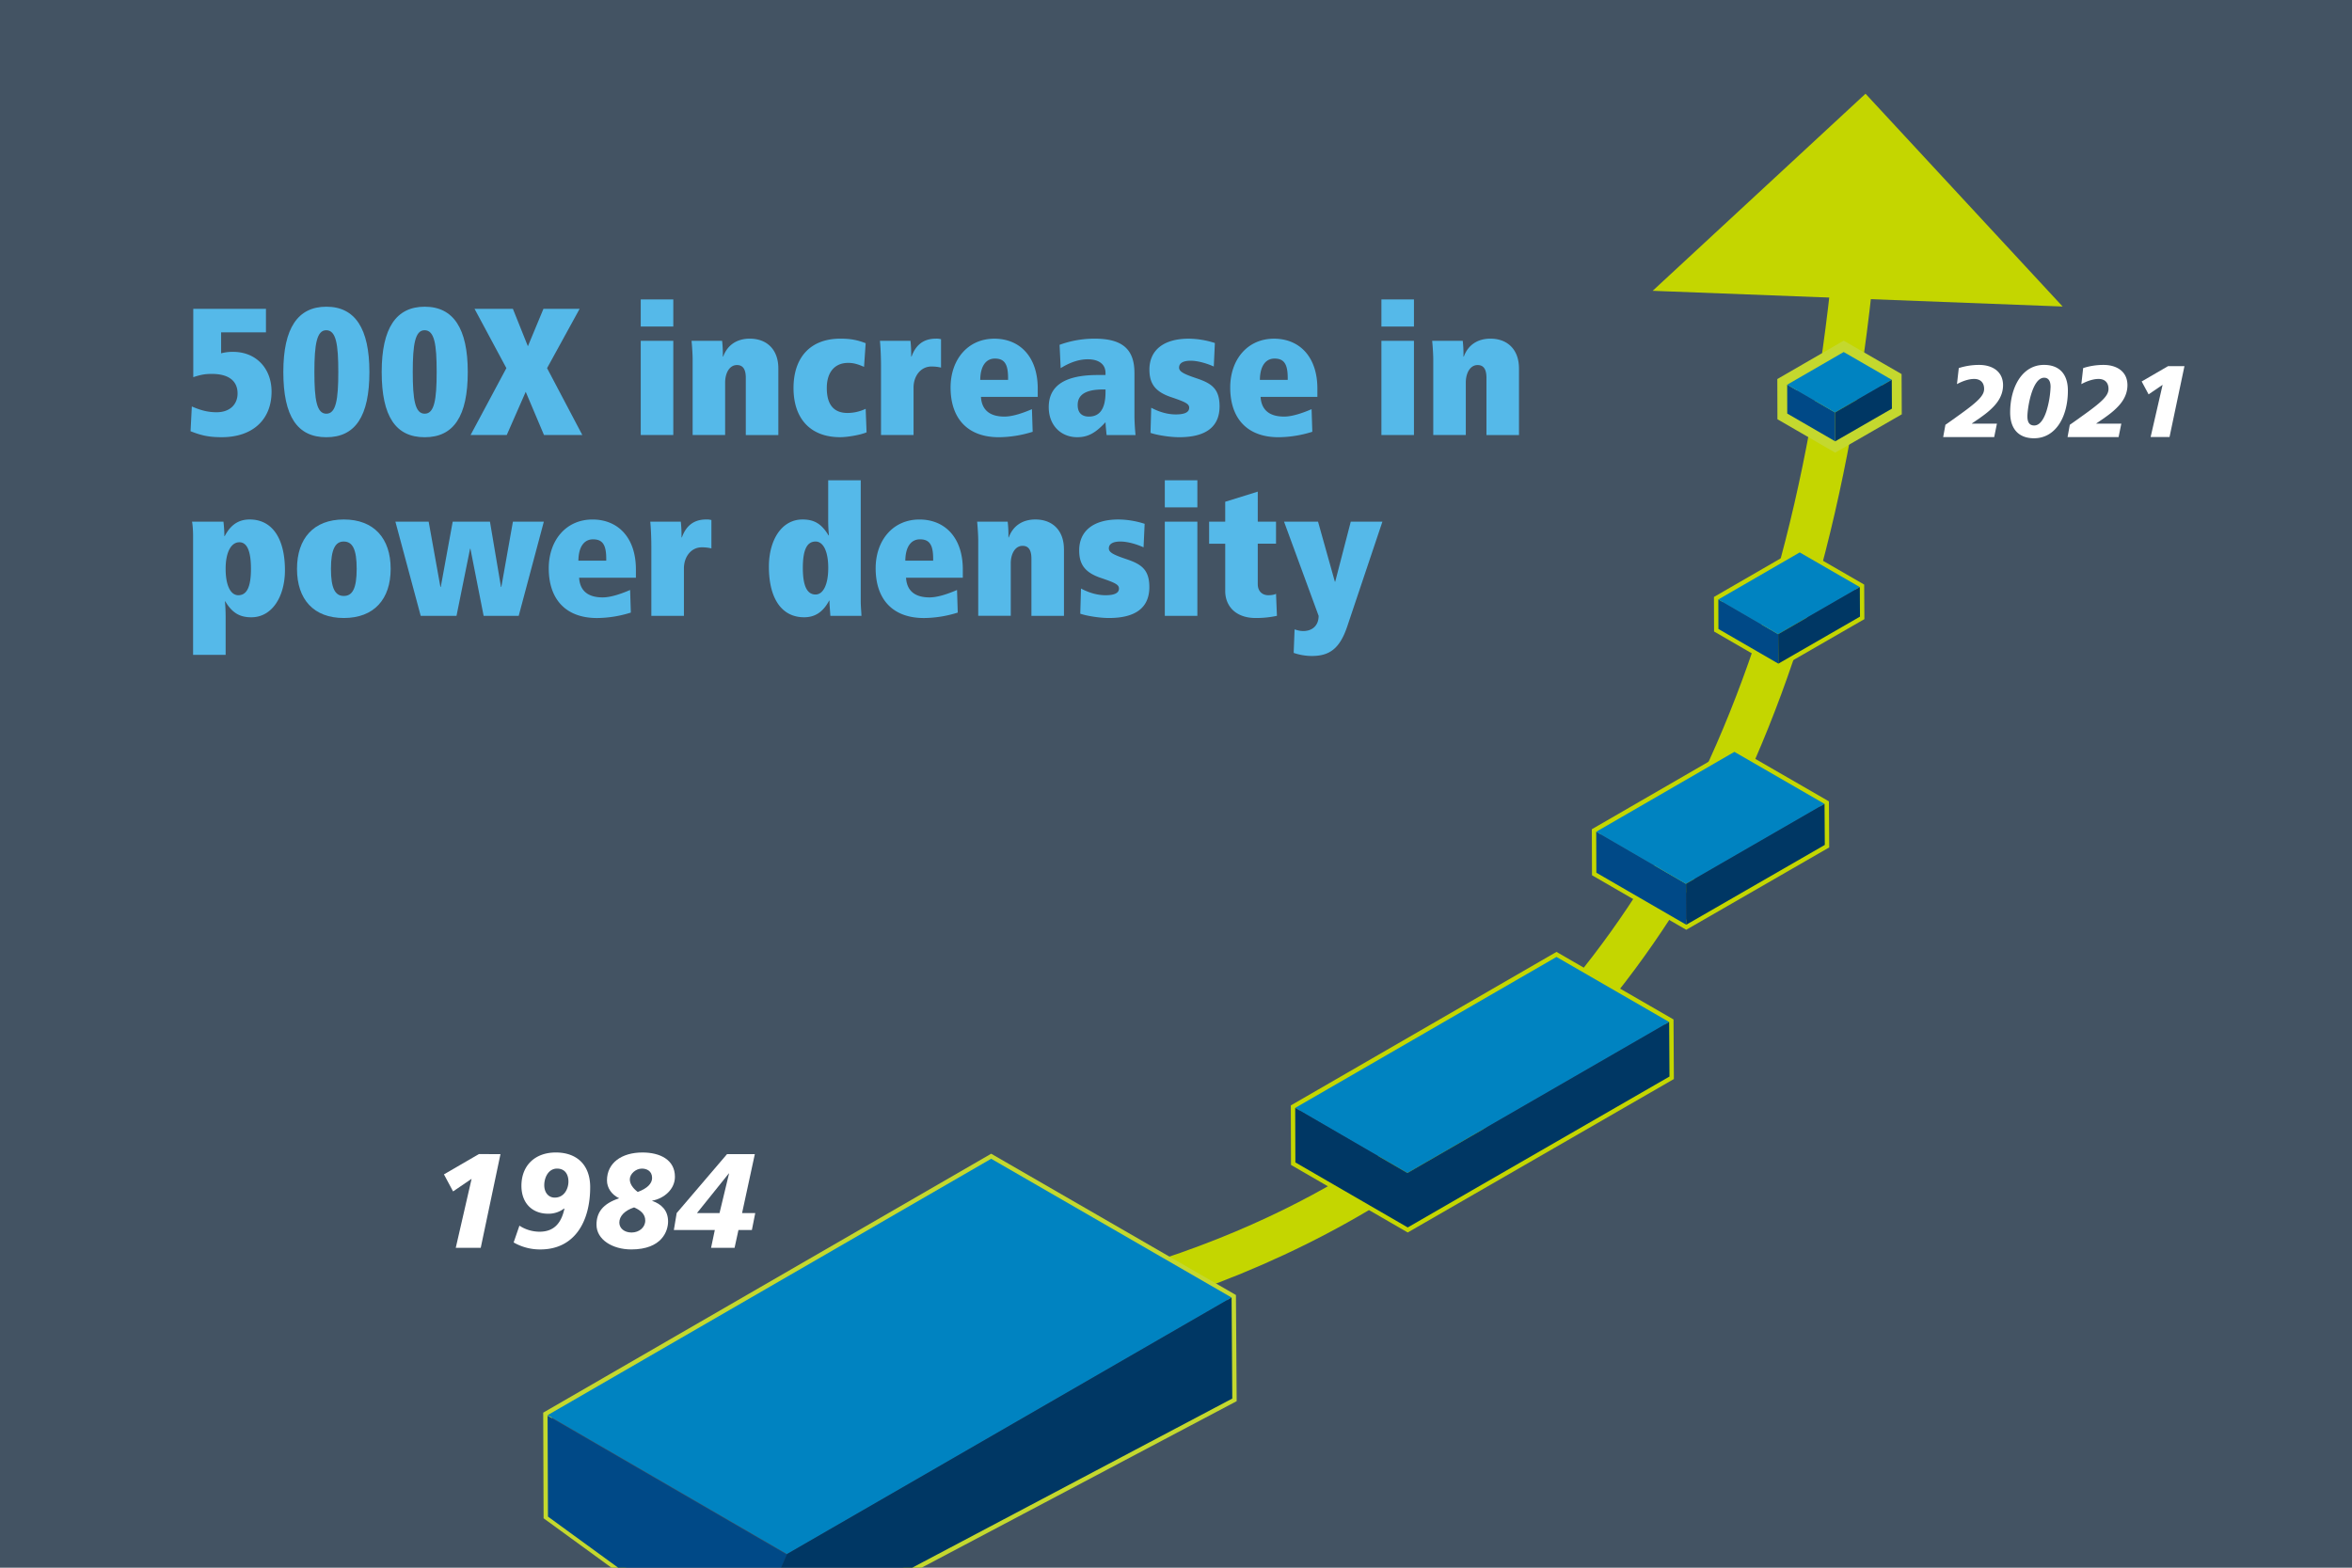 <svg id="Layer_1" data-name="Layer 1" xmlns="http://www.w3.org/2000/svg" xmlns:xlink="http://www.w3.org/1999/xlink" viewBox="0 0 2592 1728"><defs><style>.cls-1,.cls-10,.cls-4,.cls-8{fill:none;}.cls-2{fill:#435363;}.cls-3{fill:#c4d600;}.cls-10,.cls-4{stroke:#c4d82e;}.cls-10,.cls-4,.cls-8{stroke-miterlimit:10;}.cls-4{stroke-width:21.69px;}.cls-5{fill:#004987;}.cls-6{fill:#0083c1;}.cls-7{fill:#003764;}.cls-8{stroke:#c4d600;}.cls-10,.cls-8{stroke-width:9.64px;}.cls-9{clip-path:url(#clip-path);}.cls-11{fill:#55b9e9;}.cls-12{fill:#fff;}</style><clipPath id="clip-path"><polygon class="cls-1" points="311 1748 2273.1 1742.89 2273.1 568.08 311 580 311 1748"/></clipPath></defs><title>5x density</title><rect class="cls-2" x="-18.24" y="-19" width="2625.24" height="1760"/><path class="cls-3" d="M2027.35,198.24c-16.11,256.79-66.78,477-150.93,655.49-78.76,167-188.72,301.26-326.83,399-115.78,81.93-312.52,190-701.83,208.75v46c211.4-9.31,490.39-49,728.28-217.38,144.63-102.34,259.62-242.58,341.79-416.83,86.94-184.37,139.09-411.19,155.39-675Z"/><polygon class="cls-3" points="2055.88 103.31 1821.31 320.54 2273.11 337.87 2055.88 103.31"/><polygon class="cls-4" points="2084.81 418.61 2031.83 388.02 1969.54 424.05 1969.63 455.85 2022.46 486.43 2084.96 450.44 2084.81 418.61"/><polyline class="cls-5" points="2022.31 454.67 1969.55 424.05 1969.63 455.85 2022.46 486.44"/><polygon class="cls-6" points="2031.83 388.02 1969.54 424.05 2022.31 454.67 2084.81 418.61 2031.83 388.02"/><polyline class="cls-7" points="2022.31 454.67 2084.81 418.61 2084.96 450.44 2022.46 486.44"/><polygon class="cls-8" points="2049.59 647.14 1983.36 608.9 1893.67 660.77 1893.78 693.29 1959.82 731.52 2049.78 679.69 2049.59 647.14"/><polyline class="cls-5" points="1959.63 699.05 1893.68 660.77 1893.78 693.29 1959.82 731.52"/><polygon class="cls-6" points="1983.36 608.9 1893.68 660.77 1959.63 699.05 2049.59 647.14 1983.36 608.9"/><polygon class="cls-7" points="2049.59 647.14 1959.63 699.05 1959.82 731.52 2049.78 679.69 2049.59 647.14"/><polygon class="cls-8" points="2010.72 886.1 1911.38 828.74 1759.1 916.79 1759.26 961.96 1858.32 1019.29 2011.01 931.31 2010.72 886.1"/><polyline class="cls-5" points="1858.04 974.21 1759.1 916.79 1759.26 961.96 1858.32 1019.3"/><polygon class="cls-6" points="1911.38 828.74 1759.11 916.79 1858.04 974.21 2010.72 886.1 1911.38 828.74"/><polyline class="cls-7" points="1858.04 974.21 2010.72 886.1 2011.01 931.31 1858.32 1019.3"/><polygon class="cls-8" points="1839.48 1126.5 1715.3 1054.8 1427.36 1221.21 1427.55 1281.28 1551.37 1352.95 1839.84 1186.62 1839.48 1126.5"/><polygon class="cls-6" points="1715.3 1054.8 1427.36 1221.21 1551.02 1292.98 1839.48 1126.5 1715.3 1054.8"/><polygon class="cls-7" points="1551.02 1292.98 1839.48 1126.5 1839.84 1186.62 1622.36 1311.97 1551.37 1352.96 1427.56 1281.28 1427.36 1221.21 1551.02 1292.98"/><g class="cls-9"><polygon class="cls-10" points="1357.26 1430.23 1092.33 1277.27 603.46 1559.89 603.88 1671.1 818.03 1827 1358.02 1541.56 1357.26 1430.23"/><polyline class="cls-5" points="867.29 1713.59 603.46 1560.48 603.89 1671.69 818.03 1827.6"/><polygon class="cls-6" points="1092.33 1277.27 603.46 1559.89 867.29 1712.99 1357.26 1430.23 1092.33 1277.27"/><polygon class="cls-7" points="1357.26 1430.23 867.28 1712.99 818.03 1827 1358.02 1541.56 1357.26 1430.23"/></g><path class="cls-11" d="M293.1,340.42v25.9H243.68v23.12a48.63,48.63,0,0,1,13.15-1.6c25.51,0,42.44,18.34,42.44,43.84,0,31.49-21.52,50.22-54.8,50.22-13.55,0-21.91-1.59-34.47-6.58l1.4-27.3c10.36,4.59,18.53,6.38,27.3,6.38,14.54,0,23.11-8.57,23.11-20.72,0-13.75-9.76-21.53-28.29-21.53-7.58,0-12,.8-20.53,3.59V340.42Z"/><path class="cls-11" d="M407.1,410c0,48.83-15.55,71.94-47.43,71.94S312.24,459.19,312.24,410c0-48.62,16.14-71.93,47.43-71.93,31.68,0,47.43,24.11,47.43,71.93m-47.43,46c10.56,0,13.15-15.34,13.15-46,0-30.48-2.39-46-13.35-46-10.36,0-13,15.55-13,46,0,30.89,2.6,46,13.16,46"/><path class="cls-11" d="M515.5,410c0,48.83-15.55,71.94-47.43,71.94S420.64,459.19,420.64,410c0-48.62,16.14-71.93,47.43-71.93,31.68,0,47.43,24.11,47.43,71.93m-47.43,46c10.56,0,13.15-15.34,13.15-46,0-30.48-2.39-46-13.35-46-10.37,0-13,15.55-13,46,0,30.89,2.59,46,13.16,46"/><polygon class="cls-11" points="565.23 340.42 581.76 381.67 598.9 340.42 638.76 340.42 602.89 405.78 641.75 479.51 599.5 479.51 579.37 431.88 558.45 479.51 518.6 479.51 558.05 405.78 522.98 340.42 565.23 340.42"/><path class="cls-11" d="M742,359.94H706.13V330.05H742Zm0,119.57H706.13V375.68H742Z"/><path class="cls-11" d="M857.76,406v73.53H821.9v-63c0-9-2.79-14.15-9.77-14.15-8.17,0-13,8.77-13,19.33v57.79H763.31v-83.9c0-3.38-.39-11.75-1.19-19.92h33.67a134,134,0,0,1,.8,17.33h.4c4.59-12.55,14.94-19.72,29.29-19.72,19.73,0,31.48,12.95,31.48,32.68"/><path class="cls-11" d="M954,378.28l-1.79,26.1c-7.37-3.18-11.76-4.38-17.54-4.38-14.54,0-23.51,10-23.51,27.7s7.17,27.5,22.91,27.5A47.28,47.28,0,0,0,954,450.62l1,25.9c-5.58,2.59-20.53,5.38-29.1,5.38-32.87,0-51.41-20.52-51.41-54.2,0-33.48,18.34-54.4,51.61-54.4,10.37,0,18.14,1.19,27.9,5"/><path class="cls-11" d="M1037.06,373.9v31.28a44.94,44.94,0,0,0-10.55-1.19c-11.76,0-19.74,10.36-19.74,23.31v52.21H970.91V403.19c0-10.16-.6-22.12-1.2-27.5h33.68a150.23,150.23,0,0,1,.79,17.34h.4c4.79-13.36,13.75-19.73,26.7-19.73a18.91,18.91,0,0,1,5.78.6"/><path class="cls-11" d="M1143.63,428.3v9.16h-62.58c.8,13.75,9,21.72,25.9,21.72,7.38,0,17.34-2.59,30.29-8.17l.8,24.92a126.8,126.8,0,0,1-37.26,6c-34.47,0-53.21-20.72-53.21-54.8,0-30.69,18.94-53.8,48.23-53.8,28.1,0,47.83,19.92,47.83,55m-32.69-9.57v-2c0-15.14-3.79-21.52-14.54-21.52-9.37,0-15.94,7.57-16.14,23.51Z"/><path class="cls-11" d="M1250.21,411v47c0,5,.4,13.75,1.19,21.52h-31.87l-.2-1.8c-.2-2.19-1-9.76-1-12.35-11.17,12.16-19.73,16.54-31.09,16.54-18.33,0-31.49-13.35-31.49-33.08,0-22.52,16-35.47,54-35.47h8.57v-2.19c0-10.57-8.57-15.15-19.53-15.15-9.36,0-19.33,3.19-29.89,9.77l-1.2-25.71a111.35,111.35,0,0,1,38.86-6.77c29.69,0,43.64,11.16,43.64,37.66M1200,459.18c12,0,18.34-8.57,18.34-27.1v-2.79h-2.6c-19.92,0-28.09,6.18-28.09,17.14,0,9,5,12.75,12.35,12.75"/><path class="cls-11" d="M1338.84,378.08,1337.65,404c-8-3.59-17.74-6.38-25.51-6.38-8.57,0-12.75,2.79-12.75,7.57,0,4.38,5,7,19.13,11.76,15.94,5.38,25.5,11,25.5,30.88,0,22.52-14.94,34.08-44.43,34.08-12.35,0-27.1-3-31.69-4.79l.8-27.69c9,4.78,18.14,7.37,27.1,7.37,9.77,0,14.74-2.39,14.74-7.37,0-4.38-4.38-6.38-19.52-11.56-18.13-6-24.31-15.14-24.31-30.49,0-21.32,15.54-34.07,43.24-34.07a96.25,96.25,0,0,1,28.89,4.78"/><path class="cls-11" d="M1451.81,428.3v9.16h-62.58c.8,13.75,9,21.72,25.9,21.72,7.38,0,17.34-2.59,30.29-8.17l.8,24.92a126.8,126.8,0,0,1-37.26,6c-34.47,0-53.21-20.72-53.21-54.8,0-30.69,18.94-53.8,48.23-53.8,28.09,0,47.83,19.92,47.83,55m-32.69-9.57v-2c0-15.14-3.79-21.52-14.54-21.52-9.37,0-15.94,7.57-16.14,23.51Z"/><path class="cls-11" d="M1558.24,359.94h-35.87V330.05h35.87Zm0,119.57h-35.87V375.68h35.87Z"/><path class="cls-11" d="M1674,406v73.53h-35.86v-63c0-9-2.79-14.15-9.77-14.15-8.17,0-13,8.77-13,19.33v57.79h-35.86v-83.9c0-3.38-.4-11.75-1.2-19.92H1612a134,134,0,0,1,.8,17.33h.4c4.58-12.55,14.94-19.72,29.29-19.72,19.73,0,31.48,12.95,31.48,32.68"/><path class="cls-11" d="M212.79,721.85V590.73c0-4.78-.39-12.35-1.19-15.74h34.67a148.39,148.39,0,0,1,1,15.94h.39c6.58-12.55,15.35-18.33,27.51-18.33,24.71,0,38.85,20.72,38.85,56,0,28.3-13.75,51.81-37.06,51.81-12.95,0-21.12-5-28.7-17.53h-.4c.6,5,.8,12.75.8,16.94v42Zm49.82-65.76c9.37,0,13.95-9,13.95-29.09,0-19.33-4.18-29.29-12.75-29.29-9,0-15.15,10.75-15.15,29.29,0,17.74,5.18,29.09,14,29.09"/><path class="cls-11" d="M430.53,627c0,33.48-18.33,54.2-51.61,54.2s-51.61-20.52-51.61-54.2c0-33.48,18.33-54.4,51.61-54.4s51.61,20.92,51.61,54.4m-51.61,29.89c9.57,0,14.15-8.37,14.15-29.89,0-21.72-4.58-30.09-14.35-30.09-9.17,0-14,8.57-14,30.09s4.59,29.89,14.15,29.89"/><polygon class="cls-11" points="472.4 574.99 485.35 646.93 485.75 646.93 498.9 574.99 539.95 574.99 552.11 646.93 552.5 646.93 565.26 574.99 599.34 574.99 571.64 678.81 532.98 678.81 518.43 604.88 518.03 604.88 503.09 678.81 463.63 678.81 435.74 574.99 472.4 574.99"/><path class="cls-11" d="M700.79,627.6v9.17H638.22c.79,13.74,9,21.72,25.9,21.72,7.38,0,17.34-2.59,30.29-8.18l.8,24.92a126.85,126.85,0,0,1-37.26,6c-34.48,0-53.21-20.72-53.21-54.8,0-30.68,18.93-53.8,48.22-53.8,28.1,0,47.83,19.93,47.83,55M668.11,618v-2c0-15.14-3.79-21.52-14.55-21.52-9.37,0-15.94,7.57-16.14,23.51Z"/><path class="cls-11" d="M784,573.2v31.28a45,45,0,0,0-10.56-1.19c-11.76,0-19.73,10.36-19.73,23.31v52.21H717.81V602.49c0-10.16-.6-22.12-1.2-27.5h33.67a149.67,149.67,0,0,1,.8,17.34h.4c4.78-13.36,13.75-19.73,26.7-19.73a19,19,0,0,1,5.78.6"/><path class="cls-11" d="M948.58,529.36V663.07c0,5.18.59,10.56.79,15.74H915.1l-.6-8.37c-.2-2.79-.4-5.58-.4-8.37h-.39c-6.38,12-15,18.33-27.51,18.33-24.91,0-38.85-20.92-38.85-55.79,0-28.9,13.75-52,37.06-52,13,0,20.93,4.78,28.7,17.54h.4a167.86,167.86,0,0,1-.8-16.94V529.36ZM898.76,655.3c8.57,0,14-11.16,14-29.3,0-17.73-5.18-29.09-14-29.09-9.56,0-14,9.37-14,29.09,0,20.53,5,29.3,14,29.3"/><path class="cls-11" d="M1061.06,627.6v9.17H998.49c.79,13.74,9,21.72,25.9,21.72,7.38,0,17.34-2.59,30.29-8.18l.8,24.92a126.85,126.85,0,0,1-37.26,6c-34.48,0-53.21-20.72-53.21-54.8,0-30.68,18.93-53.8,48.23-53.8,28.09,0,47.82,19.93,47.82,55M1028.38,618v-2c0-15.14-3.79-21.52-14.55-21.52-9.36,0-15.94,7.57-16.13,23.51Z"/><path class="cls-11" d="M1172.53,605.28v73.53h-35.87v-63c0-9-2.79-14.15-9.76-14.15-8.17,0-13,8.77-13,19.33v57.79h-35.86V594.92c0-3.39-.4-11.76-1.2-19.93h33.67a131.47,131.47,0,0,1,.81,17.34h.39c4.59-12.56,15-19.73,29.3-19.73,19.72,0,31.48,12.95,31.48,32.68"/><path class="cls-11" d="M1261.44,577.38l-1.19,25.91c-8-3.59-17.74-6.38-25.51-6.38-8.57,0-12.75,2.79-12.75,7.57,0,4.38,5,7,19.13,11.76,15.94,5.38,25.51,11,25.51,30.89,0,22.52-15,34.07-44.44,34.07-12.35,0-27.1-3-31.69-4.78l.8-27.7c9,4.78,18.14,7.37,27.1,7.37,9.77,0,14.74-2.39,14.74-7.37,0-4.38-4.38-6.38-19.52-11.56-18.13-6-24.31-15.14-24.31-30.48,0-21.32,15.54-34.08,43.24-34.08a96.25,96.25,0,0,1,28.89,4.78"/><path class="cls-11" d="M1319.54,559.25h-35.87V529.36h35.87Zm0,119.56h-35.87V575h35.87Z"/><path class="cls-11" d="M1386.11,575h20.12V599.3h-20.12v44.64c0,7.17,4.38,12.15,11.75,12.15,3.39,0,6.78-.6,8.37-1.59l1,24.31a108.56,108.56,0,0,1-23.52,2.39c-21.32,0-33.47-12.55-33.47-29.89v-52H1332.5V575h17.74V553.07l35.87-11.16Z"/><path class="cls-11" d="M1452.53,575l18.54,66.16h.39L1488.6,575h34.87l-38.86,115.78c-8.36,24.7-19.92,32.28-39,32.28a63,63,0,0,1-19.93-3.39l1-25.9c4.58,1.39,6.57,1.79,9.57,1.79,10.16,0,16.93-6.18,16.93-16.74L1415.07,575Z"/><path class="cls-12" d="M551.55,1272.12l-21.76,103.3H502.27l17.46-76.07-20.42,13.91-10.06-18.79,38.47-22.35Z"/><path class="cls-12" d="M650.41,1308.53c0,38.62-17.61,68.67-54.9,68.67a58,58,0,0,1-29.45-7.7l6.36-18.5a40.71,40.71,0,0,0,22.2,6.66c14.65,0,23.68-8,27.38-25.31l-.3-.29a28,28,0,0,1-17.61,5.77c-17.46,0-29.45-11.54-29.45-30.78,0-22.2,14.8-36.71,37.89-36.71C636.06,1270.34,650.41,1284.4,650.41,1308.53Zm-39.07,11.54c10.81,0,15.1-10.21,15.1-17.61,0-7.7-3.55-14.36-12.58-14.36-9.62,0-14.06,10.07-14.06,18.21S604.39,1320.07,611.34,1320.07Z"/><path class="cls-12" d="M743.8,1297.13c0,13.76-12,24-25.16,26.34v.15c10.22,3.55,17.61,10.51,17.61,22.79,0,10.36-6.66,30.79-40.55,30.79-20.72,0-38.33-10.81-38.33-27.24,0-13.31,6.66-23.08,25-29.15-8.43-4-13.46-11.54-13.46-19.68,0-19.24,16.13-30.79,39.07-30.79C727.38,1270.34,743.8,1278.34,743.8,1297.13ZM696,1358.55c8.58,0,15.1-5.77,15.1-13.17,0-7-4.89-11.25-12.29-14.51-10.36,3.41-16.28,9.62-16.28,16.73C682.53,1354,688.16,1358.55,696,1358.55Zm6.81-44.7c10.51-3.84,15.83-9.32,15.83-15.39,0-7.84-6.06-10.36-11.24-10.36-6.81,0-13.32,5.92-13.32,11.84C694.08,1304.68,697,1309.41,702.81,1313.85Z"/><path class="cls-12" d="M831.86,1272.12l-14.06,65h14.51l-3.7,18.65h-14.8l-4.29,19.68h-25.9l4.14-19.68H742.62l3.11-18.65,55.5-65Zm-63.78,65h24.86l10.51-43.66h-.3Z"/><path class="cls-12" d="M2207.44,424.61c0,11.54-6.61,19.49-10.3,23.41-6.16,6.5-12.43,10.87-24,18.71V467h27.55l-3,14.78h-56.23l2.47-13.55c3.81-2.57,11.87-8.4,17-12.09,19.6-14.12,25.65-20.5,25.65-27.44s-4-11-11-11c-6.05,0-13,2.46-18.92,5.71l2-17.69a72.8,72.8,0,0,1,22.4-3.48C2195.23,402.21,2207.44,409.16,2207.44,424.61Z"/><path class="cls-12" d="M2278.9,430.55c0,29.23-13.67,52.53-37.3,52.53-16.69,0-26.32-10-26.32-28.45,0-27.44,13-52.42,37.3-52.42C2269.15,402.21,2278.9,412,2278.9,430.55Zm-37,38.42c5.6,0,10.19-5.94,13.44-16a103.4,103.4,0,0,0,4.48-26.54c0-8.63-4.15-10.08-7.06-10.08-13.33,0-18.48,33.71-18.48,42.67C2234.32,466.17,2237,469,2241.94,469Z"/><path class="cls-12" d="M2344.53,424.61c0,11.54-6.61,19.49-10.31,23.41-6.15,6.5-12.43,10.87-24,18.71V467h27.55l-3,14.78h-56.23l2.47-13.55c3.8-2.57,11.87-8.4,17-12.09,19.6-14.12,25.65-20.5,25.65-27.44s-4-11-11-11c-6,0-13,2.46-18.93,5.71l2-17.69a72.8,72.8,0,0,1,22.4-3.48C2332.32,402.21,2344.53,409.16,2344.53,424.61Z"/><path class="cls-12" d="M2407.36,403.56l-16.46,78.17h-20.83l13.21-57.56-15.45,10.52-7.62-14.22,29.12-16.91Z"/></svg>